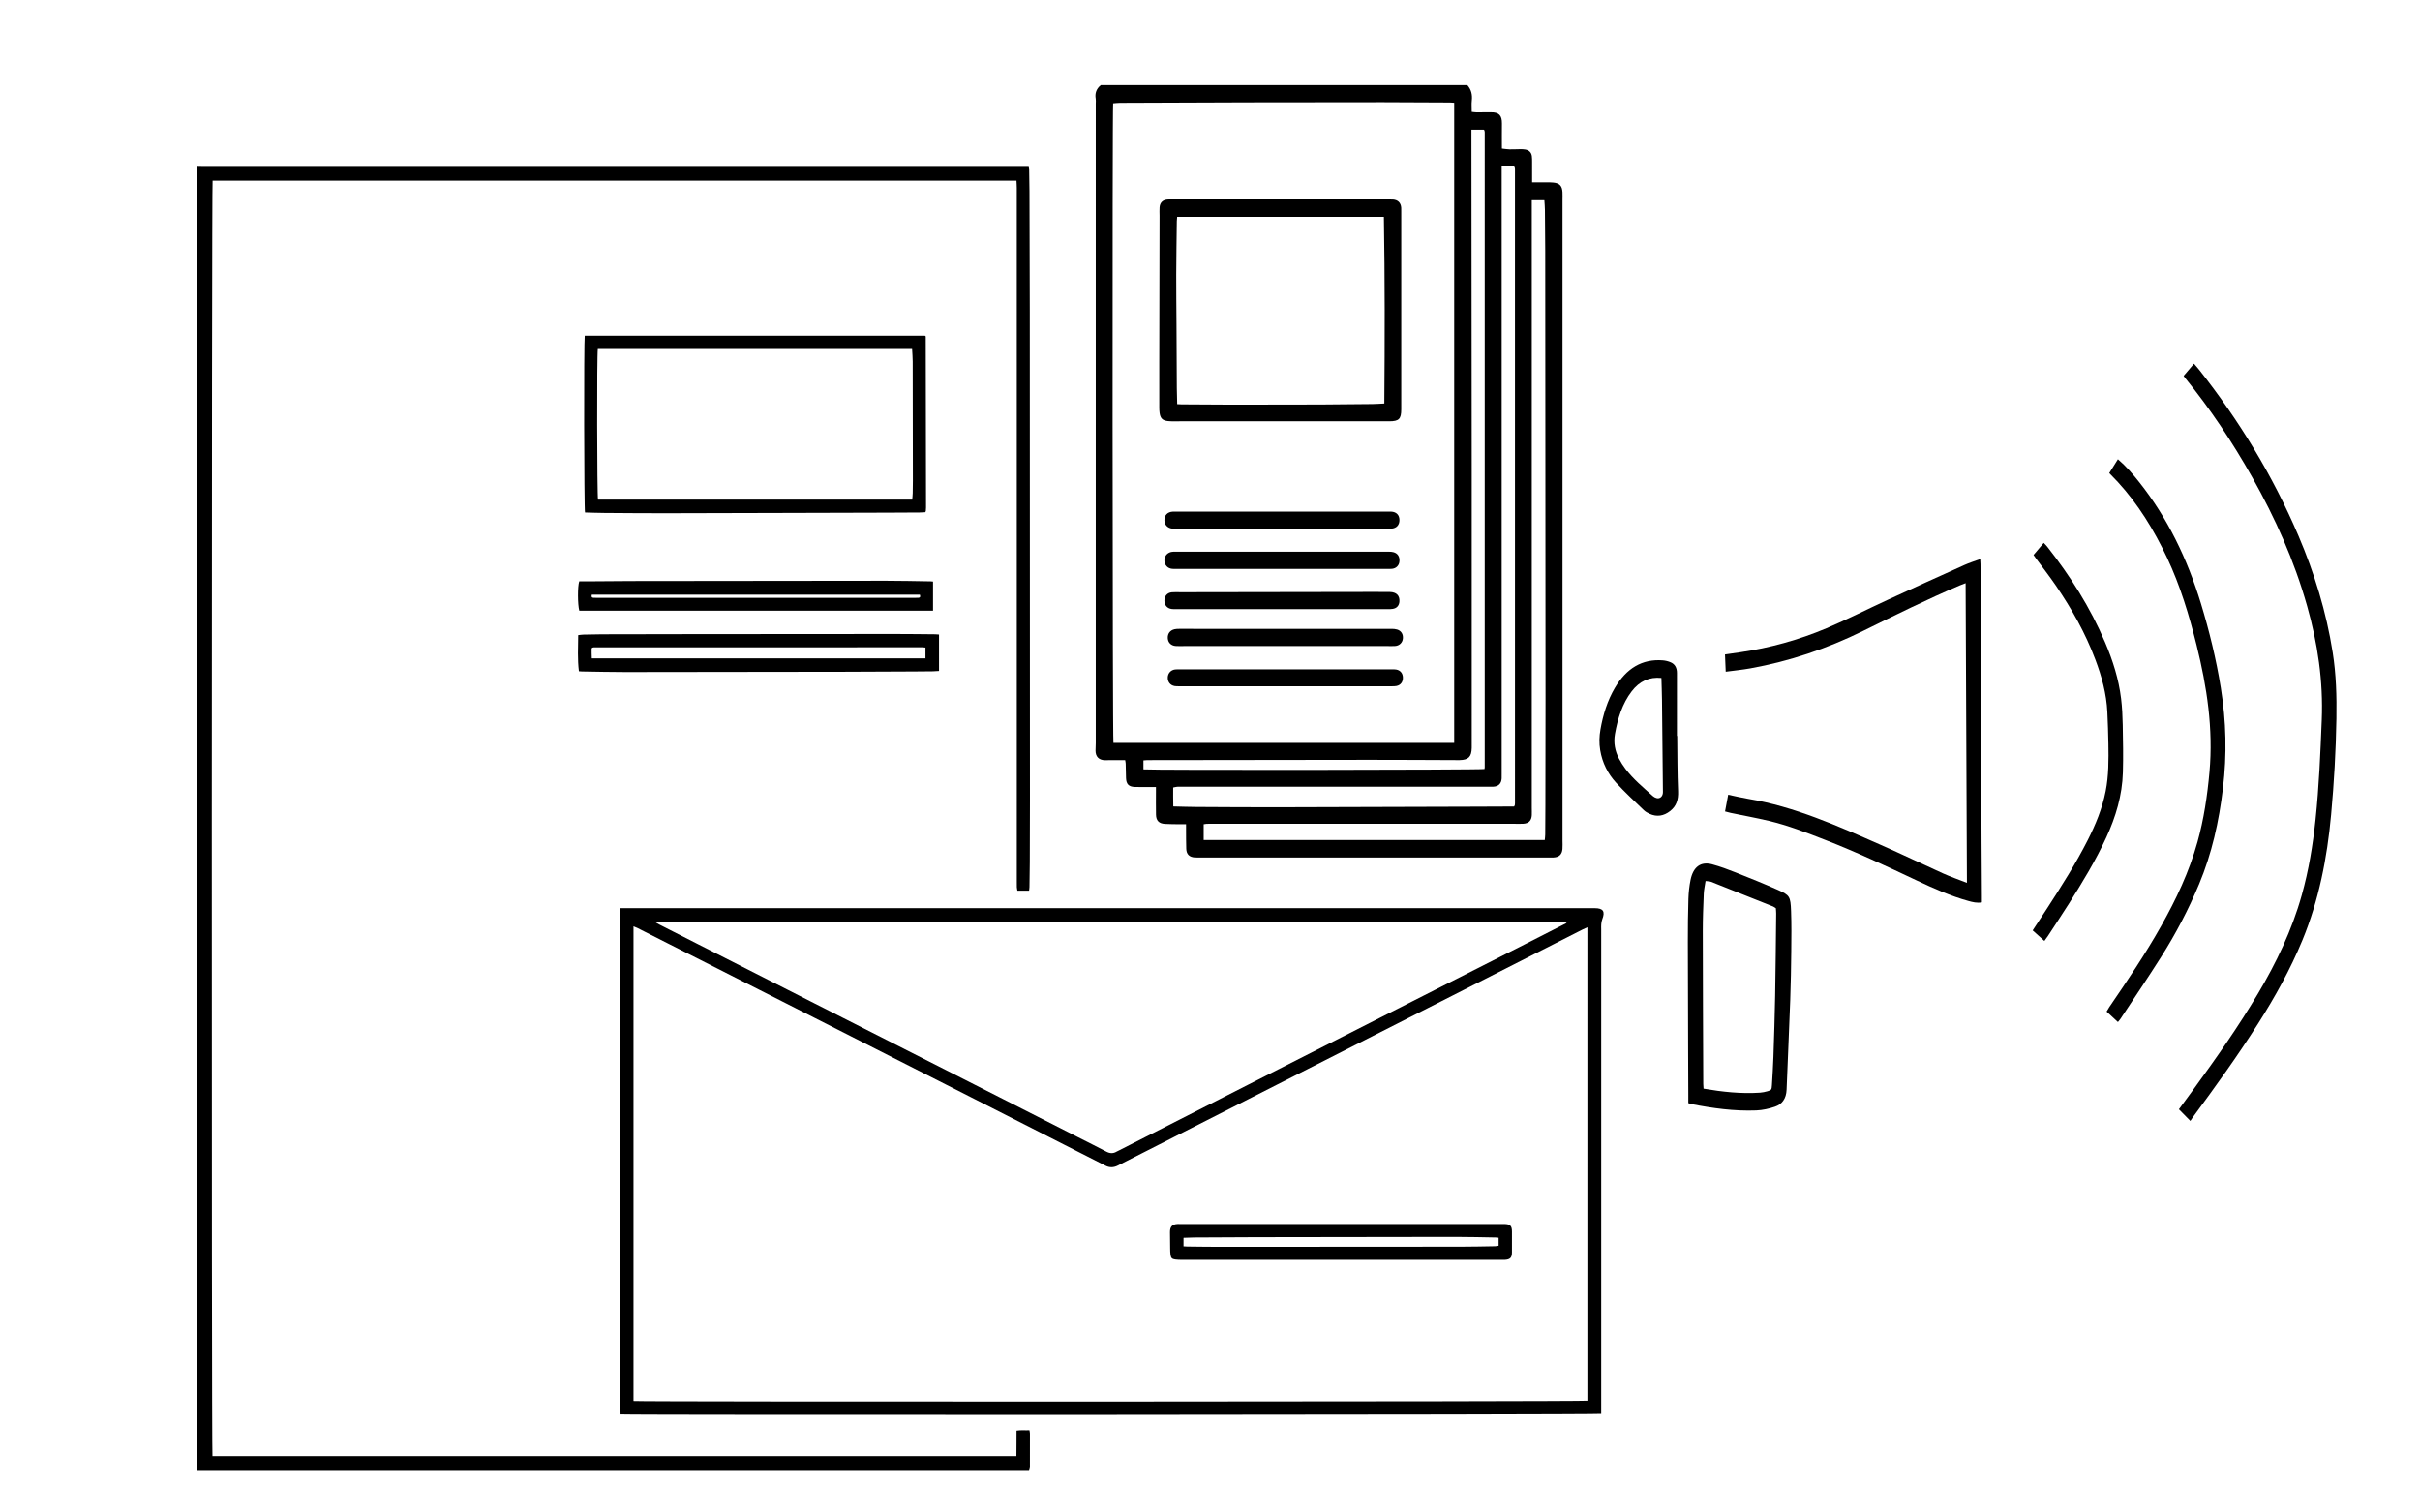 <svg xmlns="http://www.w3.org/2000/svg" xmlns:xlink="http://www.w3.org/1999/xlink" id="Layer_1" x="0px" y="0px" width="1280px" height="800px" viewBox="0 0 1280 800" xml:space="preserve">
<path fill-rule="evenodd" clip-rule="evenodd" d="M776.126,45c2.088,2.348,2.7,5.074,2.359,8.168  c-0.207,1.888-0.038,3.818-0.038,5.976c0.921,0.096,1.686,0.239,2.451,0.244c2.559,0.018,5.118,0.016,7.677-0.033  c4.247-0.08,5.899,1.635,5.839,5.952c-0.06,4.31-0.013,8.622-0.013,13.255c1.375,0.15,2.683,0.385,3.995,0.414  c1.915,0.041,3.834-0.091,5.751-0.102c0.875-0.005,1.764,0.027,2.623,0.178c1.934,0.341,3.174,1.483,3.459,3.46  c0.146,1.019,0.13,2.066,0.135,3.102c0.015,3.502,0.005,7.005,0.005,10.825c1.774,0,3.265-0.009,4.755,0.002  c2.158,0.016,4.33-0.096,6.472,0.102c3.321,0.307,4.657,1.797,4.839,5.116c0.074,1.354,0.01,2.716,0.01,4.075  c0,112.938,0,225.877,0,338.815c0,1.518,0.107,3.046-0.027,4.553c-0.26,2.885-1.803,4.294-4.669,4.444  c-0.639,0.034-1.28,0.012-1.92,0.012c-61.908,0-123.816,0-185.724-0.001c-0.72,0-1.442,0.022-2.159-0.025  c-2.864-0.189-4.399-1.654-4.51-4.561c-0.128-3.355-0.081-6.717-0.107-10.075c-0.007-0.86-0.001-1.722-0.001-2.936  c-1.407,0-2.577,0.017-3.747-0.004c-2.477-0.042-4.958-0.031-7.43-0.176c-3.145-0.184-4.648-1.711-4.715-4.863  c-0.085-3.997-0.026-7.998-0.029-11.997c0-0.777,0-1.555,0-2.64c-1.139,0-1.995,0.001-2.851-0.001  c-2.8-0.005-5.603,0.078-8.397-0.042c-3.159-0.135-4.441-1.483-4.579-4.646c-0.11-2.549-0.106-5.103-0.18-7.654  c-0.016-0.543-0.15-1.082-0.268-1.874c-3.019,0-5.966-0.003-8.914,0.002c-0.64,0.001-1.28,0.067-1.918,0.037  c-3.131-0.146-4.847-1.928-4.849-5.06c-0.001-1.357,0.115-2.715,0.115-4.072c0.006-112.779,0.005-225.557,0.005-338.335  c0-0.8,0.116-1.621-0.023-2.396c-0.529-2.954,0.371-5.342,2.659-7.241C646.846,45,711.486,45,776.126,45z M769.165,392.945  c0-113.001,0-225.741,0-338.61c-0.851-0.051-1.552-0.127-2.254-0.131c-11.837-0.06-23.673-0.153-35.509-0.155  c-23.836-0.003-47.672,0.022-71.507,0.076c-22.474,0.051-44.947,0.151-67.419,0.248c-1.252,0.005-2.502,0.173-3.699,0.261  c-0.489,3.492-0.34,336.462,0.156,338.311C648.934,392.945,708.97,392.945,769.165,392.945z M794.284,88.063  c0,1.297,0,2.399,0,3.501c0,105.912,0,211.823,0,317.735c0,0.801,0.033,1.603-0.01,2.4c-0.146,2.74-1.657,4.263-4.372,4.406  c-0.798,0.042-1.6,0.013-2.399,0.013c-54.156,0-108.312,0-162.468,0.001c-0.8,0-1.604-0.045-2.398,0.023  c-0.678,0.06-1.344,0.253-2.11,0.405c0.034,3.421-0.073,6.658,0.06,10.019c4.209,0.095,8.113,0.239,12.017,0.262  c13.996,0.079,27.992,0.164,41.989,0.16c16.636-0.004,33.272-0.098,49.908-0.149c18.155-0.056,36.312-0.104,54.467-0.161  c6.239-0.019,12.478-0.052,18.717-0.077c1.106-0.005,2.213-0.001,3.16-0.001c0.233-0.416,0.352-0.546,0.38-0.693  c0.059-0.313,0.098-0.633,0.098-0.951c0.002-111.831,0-223.662-0.007-335.494c0-0.314-0.082-0.629-0.135-0.941  c-0.013-0.075-0.051-0.153-0.1-0.211c-0.049-0.06-0.126-0.097-0.332-0.246C798.828,88.063,796.767,88.063,794.284,88.063z   M810.204,105.887c0,1.104,0,2.043,0,2.983c0,106.142,0,212.284,0.001,318.426c0.001,1.278,0.076,2.561,0.01,3.835  c-0.149,2.897-1.604,4.396-4.483,4.567c-1.593,0.094-3.196,0.019-4.795,0.019c-53.591,0-107.182,0-160.773,0  c-0.64,0-1.282-0.03-1.919,0.012c-0.527,0.034-1.049,0.154-1.582,0.237c0,2.839,0,5.523,0,8.339c60.172,0,120.206,0,180.41,0  c0.089-1.014,0.234-1.956,0.243-2.899c0.049-5.198,0.079-10.396,0.089-15.595c0.033-18.477,0.082-36.953,0.078-55.429  c-0.01-41.032-0.048-82.064-0.076-123.096c-0.025-38.153-0.046-76.305-0.086-114.458c-0.008-7.276-0.083-14.552-0.165-21.828  c-0.02-1.72-0.191-3.438-0.291-5.113C814.548,105.887,812.503,105.887,810.204,105.887z M604.795,406.948  c3.953,0.473,178.543,0.289,180.403-0.184c0.037-0.271,0.113-0.578,0.113-0.885c0.007-111.98,0.008-223.961,0.003-335.942  c0-0.314-0.084-0.629-0.144-0.941c-0.013-0.069-0.085-0.129-0.137-0.188c-0.053-0.06-0.114-0.112-0.26-0.252  c-2.017,0-4.125,0-6.493,0c0,1.369-0.001,2.473,0,3.576c0.054,59.027,0.126,118.055,0.157,177.082  c0.026,48.472,0.006,96.943,0.006,145.416c0,0.32,0.005,0.64-0.002,0.959c-0.102,4.713-1.735,6.362-6.39,6.447  c-0.56,0.011-1.119,0.004-1.68,0.002c-15.274-0.053-30.549-0.157-45.822-0.148c-39.031,0.022-78.062,0.096-117.092,0.148  c-0.24,0.001-0.481-0.012-0.72,0.004c-0.616,0.04-1.231,0.092-1.944,0.147C604.795,403.82,604.795,405.305,604.795,406.948z"></path>
<path fill-rule="evenodd" clip-rule="evenodd" d="M104.126,88.2c1.118,0.026,2.237,0.077,3.355,0.077  c144.39,0.003,288.779,0.003,433.168,0.003c1.109,0,2.218,0,3.458,0c0.101,0.591,0.237,1.036,0.245,1.482  c0.069,3.836,0.151,7.673,0.164,11.51c0.067,21.276,0.152,42.552,0.163,63.828c0.042,86.073,0.063,172.146,0.083,258.219  c0.002,10.878-0.037,21.757-0.082,32.635c-0.018,4.397-0.097,8.795-0.167,13.191c-0.009,0.616-0.126,1.231-0.205,1.961  c-2.092,0-4.052,0-6.188,0c-0.107-0.66-0.257-1.262-0.292-1.87c-0.049-0.877-0.015-1.759-0.015-2.639  c0-122.391,0-244.782-0.007-367.173c0-1.25-0.101-2.501-0.161-3.881c-141.93,0-283.572,0-425.202,0  c-0.508,1.826-0.591,672.102-0.07,674.607c141.609,0,283.246,0,425.232,0c0.107-4.441-0.006-8.882,0.07-13.51  c2.302-0.391,4.502-0.106,6.823-0.21c0.104,0.682,0.254,1.207,0.256,1.732c0.017,5.919,0.026,11.839-0.01,17.758  c-0.004,0.681-0.298,1.359-0.458,2.039c-146.689,0-293.377,0-440.16,0C104.126,548.039,104.126,318.12,104.126,88.2z"></path>
<path fill-rule="evenodd" clip-rule="evenodd" d="M328.101,480.36c0.994,0,1.868,0,2.742,0c170.793,0,341.587,0,512.38,0  c0.08,0,0.16,0,0.239,0c4.558,0.012,5.67,1.71,3.993,5.984c-0.314,0.8-0.424,1.7-0.509,2.566c-0.086,0.871-0.025,1.758-0.025,2.638  c0,84.236,0,168.474,0,252.71c0,1.192,0,2.384,0,3.521c-1.962,0.524-513.478,0.751-518.697,0.282  C327.712,746.423,327.543,483.849,328.101,480.36z M839.616,490.469c-1.055,0.487-1.783,0.796-2.487,1.152  c-4.921,2.491-9.836,4.993-14.754,7.491c-17.888,9.086-35.773,18.176-53.663,27.259c-31.574,16.028-63.151,32.053-94.727,48.08  c-12.117,6.15-24.234,12.302-36.35,18.457c-15.464,7.856-30.931,15.708-46.384,23.585c-2.248,1.146-4.432,1.177-6.651,0.012  c-0.425-0.223-0.852-0.441-1.279-0.658c-22.583-11.49-45.162-22.991-67.752-34.468c-34.064-17.306-68.137-34.595-102.208-51.89  c-12.83-6.513-25.661-13.022-38.493-19.53c-12.476-6.326-24.954-12.649-37.436-18.965c-0.731-0.37-1.503-0.659-2.354-1.028  c0,83.913,0,167.475,0,251.013c3.246,0.503,502.757,0.348,504.538-0.159C839.616,657.517,839.616,574.188,839.616,490.469z   M346.985,487.482c-0.025,0.162-0.051,0.324-0.077,0.486c0.617,0.354,1.22,0.737,1.854,1.06  c10.044,5.111,20.094,10.214,30.141,15.32c17.244,8.764,34.483,17.536,51.732,26.29c32.574,16.532,65.155,33.051,97.729,49.583  c13.971,7.09,27.932,14.199,41.897,21.298c4.988,2.535,10,5.025,14.954,7.622c1.886,0.989,3.629,1.06,5.44-0.051  c0.475-0.291,1.005-0.491,1.503-0.745c22.797-11.6,45.589-23.208,68.39-34.799c23.015-11.699,46.036-23.386,69.061-35.067  c25.804-13.093,51.615-26.171,77.421-39.261c6.629-3.362,13.253-6.738,19.869-10.126c0.713-0.365,1.625-0.554,1.953-1.61  C668.131,487.482,507.558,487.482,346.985,487.482z"></path>
<path fill-rule="evenodd" clip-rule="evenodd" d="M309.271,177.561c60.118,0,120.092,0,179.957,0c0.173,0.126,0.247,0.166,0.3,0.224  c0.051,0.055,0.114,0.129,0.114,0.196c0.057,30.15,0.109,60.3,0.155,90.45c0.001,0.637-0.053,1.274-0.11,1.908  c-0.013,0.14-0.146,0.269-0.337,0.597c-0.9,0.044-1.923,0.13-2.946,0.137c-5.358,0.04-10.717,0.069-16.075,0.085  c-19.915,0.059-39.83,0.11-59.745,0.164c-19.594,0.053-39.189,0.133-58.784,0.148c-10.796,0.008-21.592-0.08-32.387-0.158  c-3.345-0.024-6.689-0.159-10-0.243C308.922,269.258,308.785,180.766,309.271,177.561z M316.201,184.595  c-0.545,2.774-0.418,77.981,0.112,79.653c55.328,0,110.664,0,166.179,0c0.096-1.198,0.233-2.299,0.264-3.403  c0.061-2.158,0.088-4.317,0.086-6.477c-0.021-21.038-0.04-42.077-0.091-63.115c-0.005-2.202-0.212-4.403-0.329-6.658  C426.806,184.595,371.488,184.595,316.201,184.595z"></path>
<path fill-rule="evenodd" clip-rule="evenodd" d="M306.201,355.044c-0.779-6.356-0.445-12.629-0.372-19.106  c1.026-0.111,1.875-0.263,2.727-0.284c3.275-0.081,6.551-0.159,9.826-0.167c15.911-0.041,31.821-0.069,47.732-0.084  c35.74-0.033,71.48-0.064,107.221-0.074c7.114-0.002,14.229,0.096,21.344,0.156c0.549,0.004,1.097,0.068,1.993,0.127  c0.022,6.4,0.016,12.738,0.002,19.277c-1.236,0.071-2.252,0.167-3.269,0.182c-3.197,0.046-6.395,0.07-9.592,0.085  c-12.471,0.059-24.941,0.138-37.413,0.16c-38.536,0.067-77.073,0.13-115.609,0.148c-7.67,0.004-15.341-0.197-23.012-0.31  C307.312,355.147,306.846,355.09,306.201,355.044z M489.5,342.51c-0.592-0.062-0.985-0.138-1.377-0.138  c-57.996-0.001-115.991,0.002-173.987,0.012c-0.234,0-0.47,0.078-0.702,0.131c-0.071,0.017-0.143,0.063-0.199,0.113  c-0.059,0.052-0.099,0.125-0.31,0.403c0,0.654-0.012,1.523,0.003,2.393c0.016,0.926,0.058,1.852,0.089,2.814  c58.969,0,117.652,0,176.482,0C489.5,346.325,489.5,344.528,489.5,342.51z"></path>
<path fill-rule="evenodd" clip-rule="evenodd" d="M493.504,307.597c0,5.269,0,10.277,0,15.424c-62.469,0-124.8,0-187.1,0  c-0.889-3.324-0.944-12.815-0.03-15.539c1.739,0,3.57,0.01,5.4-0.002c7.354-0.05,14.709-0.145,22.064-0.155  c44.939-0.065,89.879-0.128,134.818-0.149c7.832-0.003,15.663,0.199,23.495,0.312C492.537,307.493,492.922,307.548,493.504,307.597z   M486.542,314.523c-57.926,0-115.72,0-173.516,0c-0.229,0.964-0.18,1.611,0.868,1.658c0.559,0.025,1.12,0.018,1.68,0.018  c56.16,0.001,112.319,0.001,168.479,0c0.56,0,1.121,0.009,1.68-0.018C486.781,316.131,486.854,315.502,486.542,314.523z"></path>
<path fill-rule="evenodd" clip-rule="evenodd" d="M1047.404,295.709c0.063,1.219,0.13,1.95,0.135,2.68  c0.065,11.01,0.141,22.021,0.179,33.031c0.104,29.86,0.188,59.72,0.282,89.58c0.025,7.941,0.051,15.883,0.092,23.824  c0.049,9.634,0.117,19.267,0.174,28.9c0.008,1.143,0.002,2.287,0.002,3.555c-2.637,0.496-4.928-0.123-7.188-0.747  c-9.313-2.571-18.229-6.558-27.067-10.733c-16.085-7.598-32.179-15.154-48.648-21.564c-9.825-3.824-19.655-7.664-29.825-10.068  c-6.676-1.578-13.414-2.801-20.122-4.195c-0.883-0.184-1.753-0.448-2.995-0.771c0.556-2.972,1.083-5.798,1.651-8.845  c3.677,0.767,7.129,1.614,10.615,2.192c24.411,4.05,47.243,14.275,70.104,24.345c11.047,4.865,21.958,10.142,32.974,15.104  c3.967,1.785,8.058,3.193,12.588,4.97c-0.231-53.046-0.46-105.583-0.689-158.517c-1.13,0.433-2.059,0.758-2.97,1.143  c-17.348,7.331-34.31,15.769-51.301,24.133c-19.165,9.436-39.038,16.072-59.609,19.786c-4.205,0.759-8.457,1.163-13.012,1.774  c-0.135-3.197-0.252-5.995-0.384-9.126c2.807-0.405,5.476-0.784,8.145-1.177c15.565-2.289,30.774-6.468,45.501-12.685  c10.925-4.613,21.585-10.065,32.399-15.038c13.52-6.215,27.065-12.353,40.626-18.448  C1041.669,297.639,1044.396,296.817,1047.404,295.709z"></path>
<path fill-rule="evenodd" clip-rule="evenodd" d="M1154.986,198.812c1.854-2.184,3.568-4.203,5.477-6.45  c0.935,1.098,1.905,2.163,2.804,3.305c20.889,26.525,38.729,55.531,52.492,87.82c8.363,19.62,14.674,40.063,18.083,61.678  c1.817,11.528,2.132,23.133,1.951,34.794c-0.266,17.049-1.246,34.049-2.809,50.998c-2.119,22.976-6.494,45.265-15.14,66.237  c-6.443,15.627-14.514,30.068-23.325,43.98c-10.913,17.227-22.742,33.592-34.709,49.826c-0.407,0.555-0.779,1.141-1.284,1.883  c-2.14-2.174-4.029-4.096-6.049-6.148c2.804-3.828,5.459-7.434,8.093-11.059c11.81-16.254,23.403-32.707,33.803-50.248  c9.598-16.186,17.813-33.203,23.091-51.996c3.66-13.031,5.86-26.42,7.29-39.994c1.839-17.453,2.552-35.004,3.272-52.553  c0.849-20.678-2.185-40.696-7.71-60.262c-6.863-24.301-16.993-46.735-29.001-68.066c-10.592-18.816-22.412-36.518-35.724-52.848  C1155.407,199.48,1155.257,199.213,1154.986,198.812z"></path>
<path fill-rule="evenodd" clip-rule="evenodd" d="M1120.22,540.593c-1.975-1.825-3.884-3.591-5.987-5.535  c0.497-0.835,0.905-1.609,1.388-2.317c9.56-14.007,19.077-28.051,27.509-43.037c7.845-13.941,14.746-28.441,19.186-44.373  c3.353-12.025,5.202-24.41,6.331-36.959c2.063-22.935-1.35-45.109-6.787-67.017c-3.969-15.992-8.707-31.625-15.601-46.277  c-6.989-14.855-15.397-28.462-26.045-40.092c-1.446-1.58-2.954-3.082-4.574-4.768c1.554-2.483,3.03-4.845,4.576-7.316  c4.344,3.713,7.938,7.9,11.382,12.25c14.76,18.645,25.279,40.25,32.528,64.047c4.437,14.564,8.072,29.411,10.528,44.624  c2.843,17.614,3.251,35.278,1.135,53.05c-2.099,17.614-5.896,34.617-12.597,50.676c-5.659,13.563-12.396,26.373-20.062,38.49  c-7.007,11.078-14.331,21.883-21.525,32.799C1121.225,539.415,1120.759,539.914,1120.22,540.593z"></path>
<path fill-rule="evenodd" clip-rule="evenodd" d="M892.994,583.477c0-1.484,0.004-2.85,0-4.211  c-0.03-7.727-0.065-15.455-0.091-23.182c-0.063-19.263-0.151-38.527-0.162-57.791c-0.005-7.617,0.066-15.24,0.305-22.852  c0.104-3.362,0.475-6.769,1.14-10.041c1.406-6.914,5.42-9.853,11.408-8.234c4.235,1.143,8.404,2.697,12.526,4.332  c7.478,2.963,14.95,5.965,22.327,9.249c6.176,2.749,6.611,3.452,6.897,11.11c0.263,7.078,0.182,14.181,0.106,21.271  c-0.093,8.567-0.23,17.138-0.541,25.696c-0.575,15.848-1.321,31.688-1.93,47.535c-0.185,4.818-2.473,7.764-6.15,9.006  c-3.197,1.08-6.573,1.842-9.893,1.971c-11.577,0.455-23.037-1.139-34.435-3.381C894.15,583.885,893.808,583.736,892.994,583.477z   M901.059,575.814c10.065,1.725,19.906,2.793,29.836,2.129c1.353-0.092,2.71-0.389,4.029-0.76c1.983-0.561,2.161-0.838,2.3-3.215  c0.289-4.961,0.617-9.918,0.784-14.883c0.361-10.779,0.72-21.559,0.916-32.342c0.265-14.49,0.379-28.982,0.542-43.473  c0.011-0.945-0.107-1.891-0.169-2.869c-0.521-0.332-0.966-0.721-1.467-0.922c-10.9-4.365-21.803-8.723-32.719-13.033  c-0.815-0.321-1.739-0.271-2.988-0.449c-0.353,2.408-0.857,4.551-0.946,6.716c-0.269,6.548-0.524,13.104-0.518,19.658  c0.026,26.983,0.152,53.968,0.248,80.95C900.91,574.049,900.994,574.773,901.059,575.814z"></path>
<path fill-rule="evenodd" clip-rule="evenodd" d="M1075.588,293.548c1.884-2.235,3.59-4.259,5.393-6.399  c0.688,0.737,1.319,1.324,1.858,2.01c12.067,15.386,22.689,31.962,30.649,50.708c4.005,9.431,7.156,19.228,8.419,29.692  c0.556,4.594,0.775,9.265,0.864,13.907c0.157,8.345,0.324,16.705,0.085,25.042c-0.353,12.292-3.807,23.614-8.755,34.375  c-5.68,12.353-12.614,23.745-19.735,34.991c-3.667,5.791-7.443,11.49-11.181,17.221c-0.535,0.82-1.135,1.585-1.86,2.591  c-2.117-1.905-4.098-3.687-6.186-5.564c2.688-4.106,5.23-7.952,7.737-11.829c7.544-11.67,15.021-23.395,21.41-35.993  c4.126-8.138,7.639-16.577,9.463-25.868c1.617-8.236,1.576-16.592,1.441-24.95c-0.089-5.603-0.293-11.205-0.551-16.802  c-0.45-9.753-2.995-18.884-6.323-27.751c-5.35-14.258-12.664-27.119-20.942-39.252c-3.332-4.884-6.955-9.499-10.442-14.239  C1076.521,294.879,1076.125,294.304,1075.588,293.548z"></path>
<path fill-rule="evenodd" clip-rule="evenodd" d="M887.124,389.252c0.126,9.729,0.049,19.469,0.467,29.18  c0.198,4.635-0.938,7.984-4.183,10.534c-3.42,2.688-7.042,3.237-10.874,1.517c-1.091-0.488-2.201-1.115-3.092-1.975  c-4.961-4.789-10.038-9.445-14.723-14.584c-4.224-4.631-7.188-10.341-8.325-17.137c-0.616-3.691-0.499-7.348,0.147-11.019  c1.382-7.849,3.693-15.25,7.599-21.904c6.091-10.375,14.47-15.426,25.312-14.588c1.431,0.11,2.894,0.465,4.236,1.04  c2.16,0.924,3.296,2.832,3.292,5.61c-0.016,11.109-0.006,22.217-0.006,33.327C887.024,389.252,887.074,389.252,887.124,389.252z   M878.768,358.596c-6.418-0.655-11.618,1.71-15.744,7.11c-4.918,6.434-7.353,14.221-8.821,22.524  c-0.836,4.731,0.04,9.045,2.131,13.061c0.982,1.889,2.139,3.688,3.389,5.35c4.222,5.611,9.465,9.861,14.471,14.417  c0.556,0.507,1.268,0.876,1.956,1.07c1.887,0.532,3.436-0.953,3.415-3.173c-0.161-16.287-0.313-32.574-0.495-48.861  C879.025,366.315,878.874,362.538,878.768,358.596z"></path>
<path fill-rule="evenodd" clip-rule="evenodd" d="M677.243,105.481c19.114,0,38.229,0,57.345,0c0.72,0,1.442-0.035,2.158,0.017  c2.682,0.195,4.244,1.776,4.405,4.442c0.039,0.638,0.013,1.279,0.013,1.919c0.001,34.871,0.001,69.742,0,104.612  c0,5.141-1.212,6.365-6.354,6.366c-36.87,0.004-73.74,0.003-110.611-0.001c-2.152,0-4.32,0.111-6.452-0.11  c-2.915-0.302-4.045-1.559-4.417-4.452c-0.112-0.869-0.152-1.752-0.153-2.629c-0.012-7.918-0.019-15.836-0.005-23.753  c0.046-25.911,0.103-51.821,0.153-77.731c0.003-1.515-0.122-3.04,0.011-4.542c0.224-2.536,1.648-3.879,4.164-4.109  c0.714-0.065,1.438-0.029,2.158-0.029C638.853,105.48,658.048,105.481,677.243,105.481z M622.642,213.761  c1.037,0.053,1.669,0.111,2.301,0.115c9.036,0.059,18.071,0.15,27.107,0.154c15.594,0.006,31.188-0.021,46.782-0.078  c9.034-0.034,18.067-0.141,27.101-0.245c1.982-0.023,3.963-0.176,6.272-0.285c0.266-32.973,0.319-65.794-0.232-98.738  c-36.583,0-72.91,0-109.343,0c-0.07,0.857-0.169,1.561-0.178,2.266c-0.117,9.432-0.279,18.863-0.31,28.295  c-0.029,8.794,0.091,17.588,0.138,26.383c0.059,11.194,0.101,22.387,0.172,33.581C622.469,207.985,622.572,210.761,622.642,213.761z  "></path>
<path fill-rule="evenodd" clip-rule="evenodd" d="M677.961,322.201c-18.551,0-37.101,0.001-55.651-0.003  c-0.877,0-1.768,0.033-2.631-0.091c-2.371-0.34-3.81-2.086-3.788-4.484c0.022-2.365,1.514-4.111,3.918-4.344  c1.501-0.146,3.026-0.035,4.541-0.038c34.299-0.054,68.599-0.109,102.897-0.16c2.633-0.004,5.268-0.021,7.899,0.039  c3.456,0.079,5.236,1.867,5.052,4.974c-0.128,2.153-1.324,3.57-3.481,3.95c-0.936,0.165-1.91,0.152-2.866,0.152  C715.221,322.203,696.591,322.201,677.961,322.201z"></path>
<path fill-rule="evenodd" clip-rule="evenodd" d="M679.772,354.041c18.946,0,37.891-0.001,56.836,0.003  c0.639,0,1.288-0.015,1.912,0.094c2.144,0.374,3.455,1.972,3.52,4.207c0.067,2.363-1.204,4.071-3.44,4.5  c-0.776,0.149-1.589,0.15-2.386,0.15c-37.575,0.007-75.151,0.006-112.728,0.001c-0.718,0-1.446,0.005-2.151-0.109  c-2.317-0.372-3.768-2.209-3.677-4.577c0.085-2.214,1.631-3.932,3.842-4.213c0.631-0.08,1.277-0.054,1.916-0.055  c3.998-0.004,7.995-0.002,11.993-0.002C650.197,354.04,664.984,354.04,679.772,354.041z"></path>
<path fill-rule="evenodd" clip-rule="evenodd" d="M679.867,341.719c-17.832,0-35.665,0-53.497-0.001  c-1.516,0-3.04,0.089-4.546-0.033c-2.467-0.2-4.028-1.833-4.159-4.153c-0.132-2.358,1.184-4.154,3.555-4.715  c0.766-0.181,1.582-0.209,2.375-0.209c37.503-0.01,75.008-0.011,112.512,0.005c0.946,0,1.931,0.076,2.832,0.339  c2.193,0.642,3.318,2.475,3.087,4.786c-0.218,2.183-1.836,3.787-4.105,3.947c-1.273,0.09-2.558,0.032-3.837,0.032  C716.012,341.719,697.939,341.719,679.867,341.719z"></path>
<path fill-rule="evenodd" clip-rule="evenodd" d="M678.086,300.918c-18.548,0-37.096,0-55.645-0.001  c-0.799,0-1.604,0.037-2.397-0.035c-2.365-0.212-3.993-1.884-4.148-4.201c-0.153-2.267,1.297-4.226,3.564-4.731  c0.615-0.137,1.268-0.145,1.904-0.145c37.815-0.007,75.632-0.008,113.447,0.006c0.788,0,1.61,0.063,2.358,0.288  c2.178,0.657,3.216,2.379,3.025,4.821c-0.164,2.111-1.66,3.681-3.83,3.937c-0.79,0.093-1.596,0.059-2.396,0.059  C715.342,300.919,696.714,300.918,678.086,300.918z"></path>
<path fill-rule="evenodd" clip-rule="evenodd" d="M678.211,270.601c18.55,0,37.1,0,55.648,0c0.64,0,1.28-0.021,1.919,0.007  c2.741,0.118,4.364,1.708,4.423,4.314c0.063,2.758-1.512,4.484-4.319,4.701c-0.636,0.049-1.278,0.016-1.918,0.016  c-10.313,0-20.628,0-30.942,0c-26.863,0-53.727,0-80.59,0c-0.72,0-1.443,0.042-2.158-0.015c-2.646-0.211-4.375-1.993-4.383-4.475  c-0.01-2.682,1.693-4.403,4.513-4.541c0.638-0.031,1.279-0.008,1.919-0.008C640.952,270.601,659.582,270.601,678.211,270.601z"></path>
<path fill-rule="evenodd" clip-rule="evenodd" d="M709.606,647.4c28.071,0,56.142,0,84.213,0c0.64,0,1.279-0.009,1.919,0.002  c3.06,0.054,3.969,0.964,3.982,4.043c0.016,3.673,0.022,7.347-0.003,11.021c-0.019,2.747-0.969,3.721-3.721,3.88  c-0.718,0.042-1.439,0.015-2.159,0.015c-56.222,0-112.442,0.001-168.665-0.008c-1.195,0-2.403-0.027-3.584-0.193  c-1.67-0.233-2.218-0.781-2.46-2.432c-0.162-1.101-0.173-2.229-0.192-3.345c-0.047-2.878-0.055-5.756-0.09-8.633  c-0.036-2.944,1.2-4.271,4.149-4.366c1.198-0.039,2.398,0.016,3.598,0.016C654.265,647.4,681.936,647.4,709.606,647.4z   M625.995,659.206c0.832,0.046,1.456,0.104,2.08,0.11c5.836,0.06,11.673,0.156,17.51,0.155c42.387-0.013,84.772-0.036,127.159-0.081  c5.994-0.007,11.989-0.146,17.983-0.244c0.675-0.012,1.347-0.17,1.93-0.248c0-1.596,0-2.909,0-4.233  c-0.5-0.062-0.813-0.131-1.129-0.136c-7.192-0.114-14.385-0.318-21.577-0.314c-35.347,0.018-70.693,0.083-106.04,0.15  c-10.794,0.021-21.587,0.095-32.381,0.161c-1.813,0.011-3.625,0.109-5.535,0.171C625.995,656.254,625.995,657.591,625.995,659.206z"></path>
</svg>